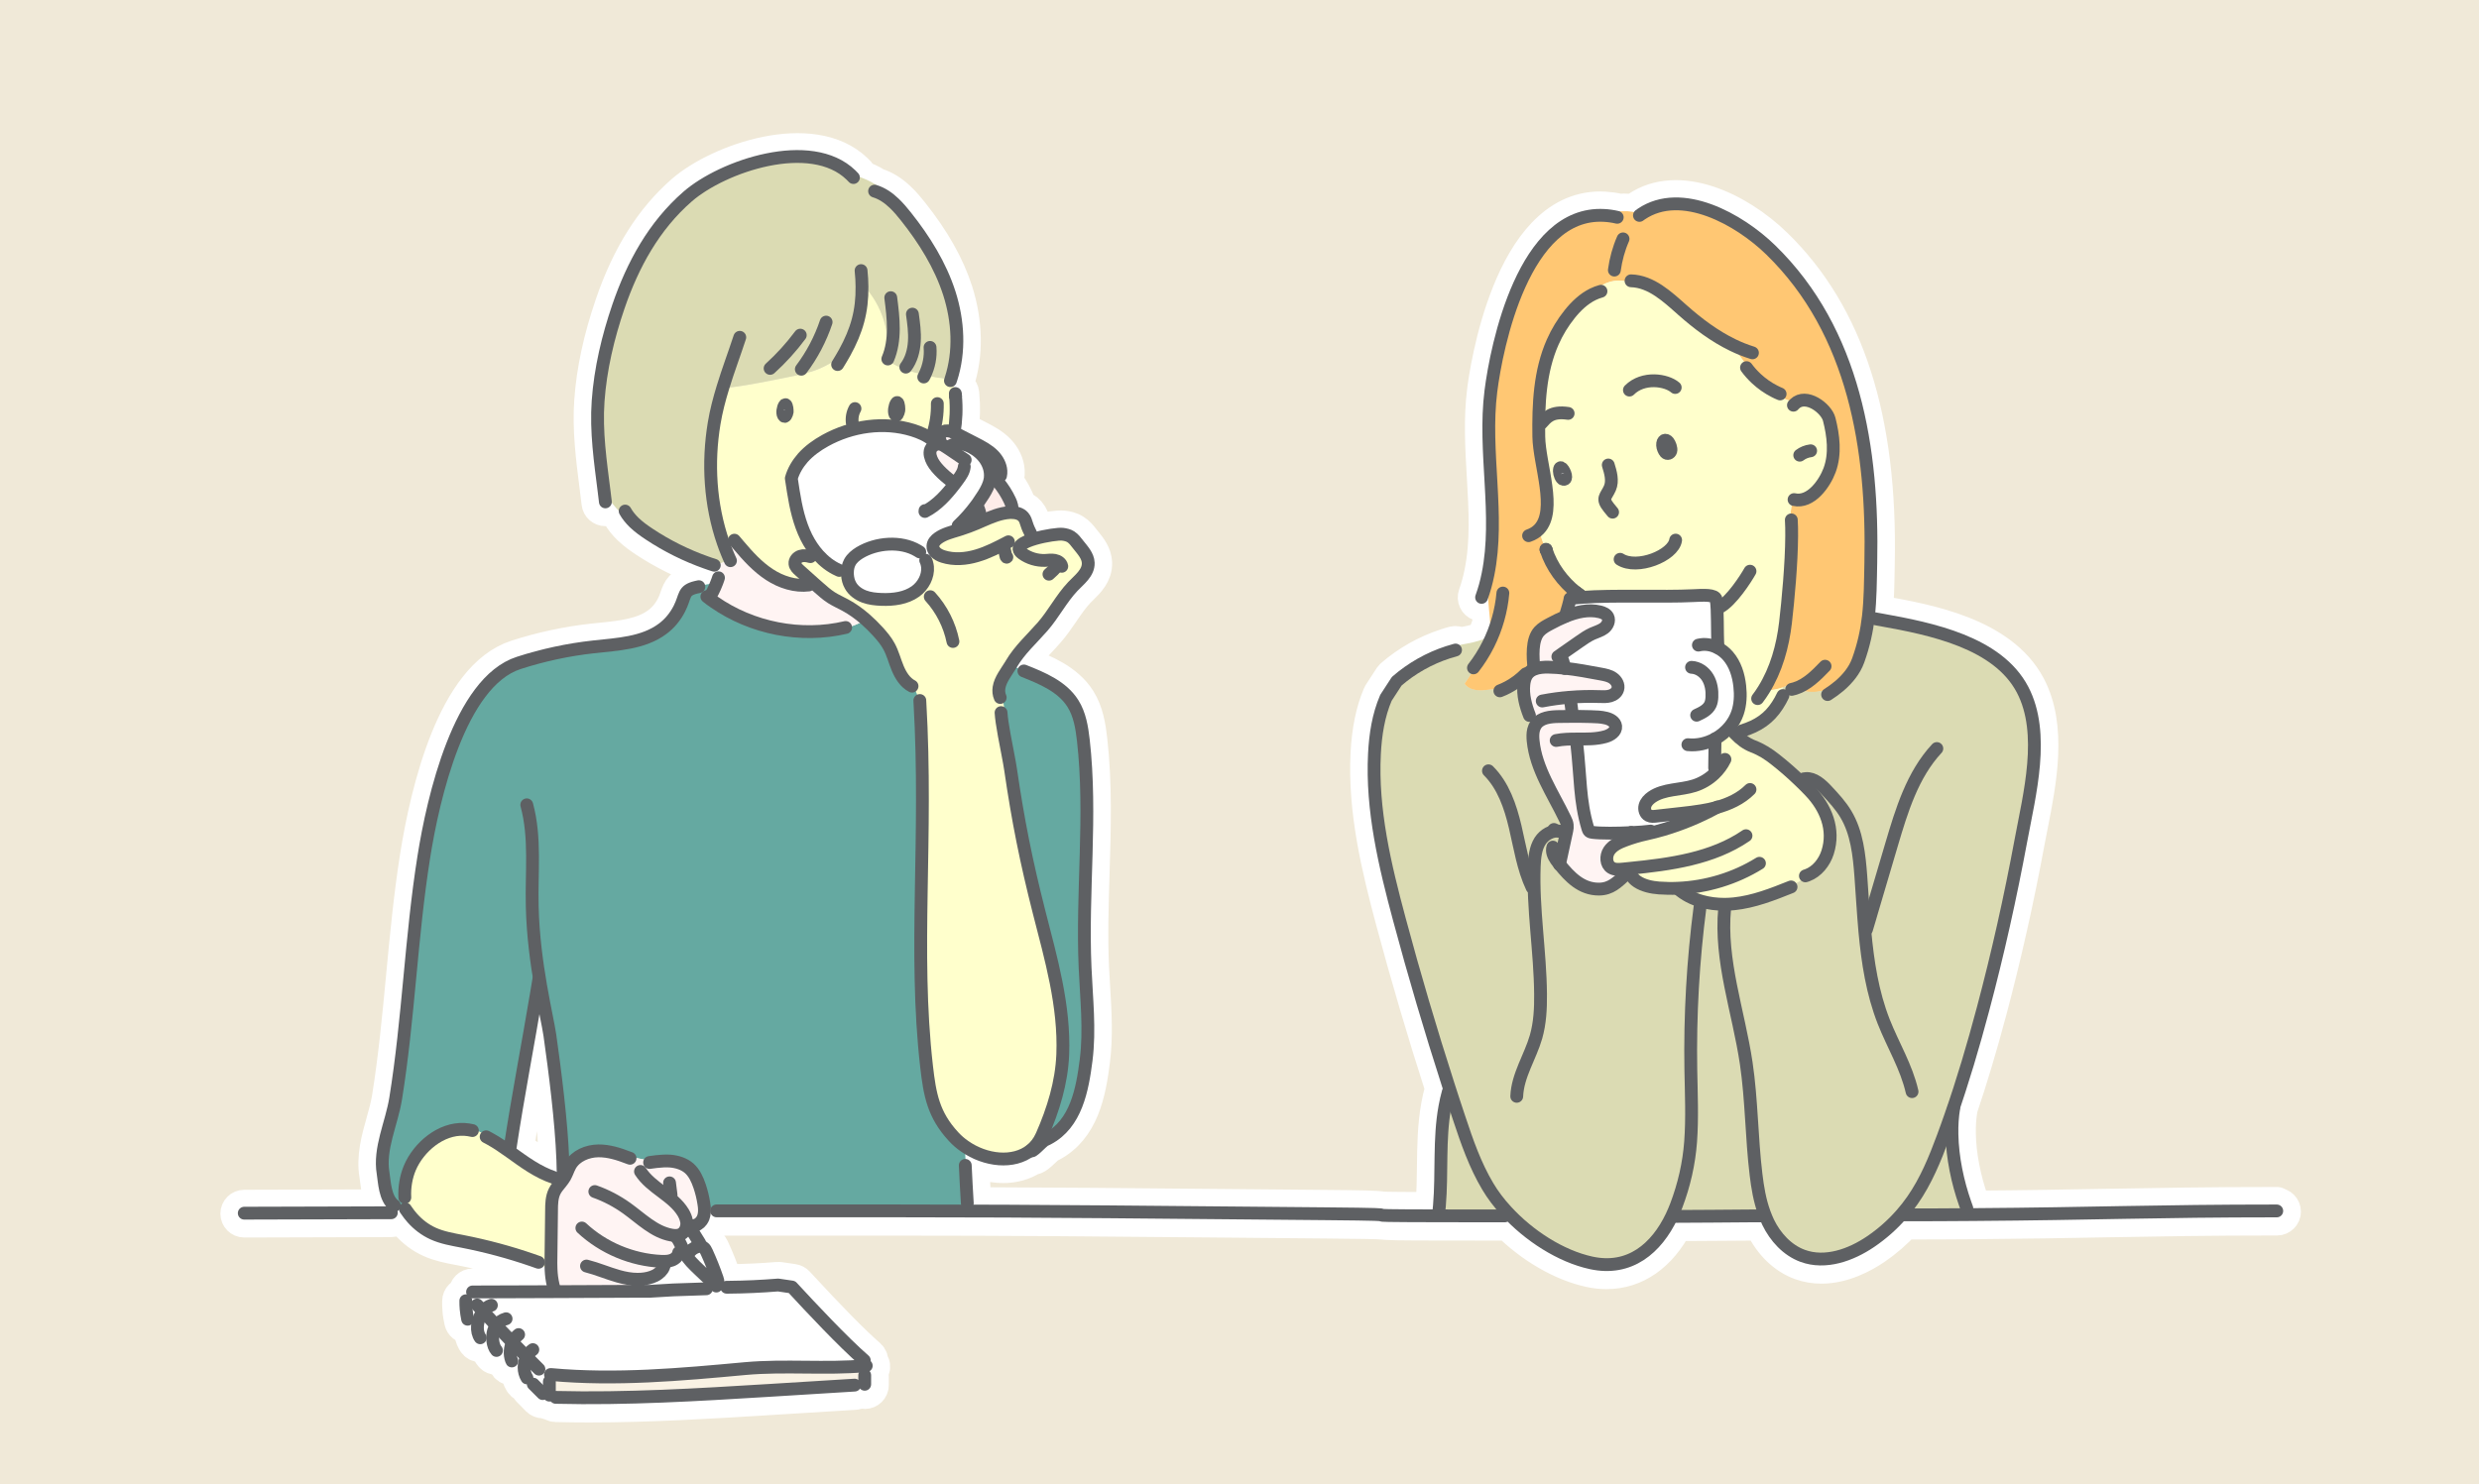 <?xml version="1.0" encoding="UTF-8"?>
<svg id="_スマホ" data-name="スマホ" xmlns="http://www.w3.org/2000/svg" viewBox="0 0 354 212">
  <defs>
    <style>
      .cls-1 {
        fill: #e5e1da;
      }

      .cls-2 {
        fill: #fff;
      }

      .cls-3 {
        fill: #f9f2e4;
      }

      .cls-4 {
        fill: #feece9;
      }

      .cls-5 {
        stroke: #5e6063;
        stroke-width: 1.83px;
      }

      .cls-5, .cls-6 {
        fill: none;
        stroke-linecap: round;
        stroke-linejoin: round;
      }

      .cls-7 {
        fill: #ffc;
      }

      .cls-8 {
        fill: #65a9a1;
      }

      .cls-6 {
        stroke: #fff;
        stroke-width: 5px;
      }

      .cls-9 {
        fill: #fff4f3;
      }

      .cls-10 {
        fill: #dbdbb3;
      }

      .cls-11 {
        fill: #ffc773;
      }

      .cls-12 {
        fill: #f0e9d8;
      }
    </style>
  </defs>
  <rect class="cls-12" width="354" height="212"/>
  <path class="cls-6" d="M325.12,172.05c-9.83,0-16.84,.13-24.26,.26-5.68,.1-11.56,.21-19.09,.26h0c0-.11-.01-.22-.05-.32-.08-.22-.17-.45-.25-.67-1.12-3.2-1.76-6.6-1.82-9.57-.03-1.27,.06-2.47,.24-3.57,0-.03,0-.06,0-.09,1.42-4.19,2.79-8.76,4.17-13.93,2.08-7.79,3.91-15.94,5.44-24.23,.14-.76,.3-1.54,.46-2.36,1.22-6.21,2.74-13.93-.32-19.75-3.9-7.42-14.5-9.31-20.83-10.44l-1.02-.18c.18-1.91,.23-3.83,.26-5.85l.02-1.17c.42-20.56-4.34-35.4-14.56-45.37-5.4-5.26-13.84-9.15-19.61-5.26-.09,.06-.18,.12-.26,.18l.26,.43c-.87-.25-1.78-.33-2.68-.23-.03,0-.04-.03-.07-.03-.68-.16-1.36-.25-2.03-.29-.2-.01-.4-.02-.6-.02-12.86,0-16.18,23.22-16.52,25.9-.52,4.07-.28,8.25-.04,12.29,.28,4.83,.54,9.39-.37,13.83-.22,1.09-.51,2.15-.87,3.16-.17,.48,.08,1,.55,1.17,.1,.04,.21,.05,.31,.05,.38,0,.73-.23,.86-.61,.03-.07,.05-.15,.07-.22,0,.06,0,.12,0,.18,.06,1.11,.22,2.24,.28,3.35-.26,.8-.57,1.58-.92,2.34-.73,.26-1.47,.49-2.23,.63-.39,.07-.79,.15-1.17,.26-.22-.21-.54-.31-.85-.23-.38,.1-.76,.21-1.13,.34-2.79,.91-5.43,2.4-7.64,4.32-.06,.06-.12,.12-.17,.19l-1.54,2.37s-.05,.09-.07,.14c-.98,2.3-1.54,5.02-1.71,8.32-.42,8.16,1.55,16.31,3.6,23.96,2.13,7.93,4.47,15.87,6.96,23.6,.04,.12,.08,.23,.11,.35-.03,.06-.07,.11-.09,.18-.2,.73-.38,1.48-.51,2.23-.52,2.87-.56,5.8-.59,8.63-.02,1.84-.05,3.74-.2,5.58-.02,.2-.04,.41-.06,.61-3.26,0-6.71-.02-7.07-.07v.02c-.86-.18-2.93-.2-8.31-.25-6.01-.05-11.49-.1-16.71-.15-11.4-.11-21.61-.2-33.48-.24,.02-.09,.04-.17,.04-.26-.11-1.79-.2-3.59-.29-5.39-.02-.48-.42-.84-.89-.86-.01-.23-.03-.46-.04-.68,1.73,1.06,3.64,1.6,5.44,1.6,1.49,0,2.89-.39,4.04-1.14,0,0,.01,0,.02,0,.54,0,1.01-.46,1.68-1.09,.21-.2,.54-.51,.61-.57,.15-.07,.29-.14,.42-.21,4.4-2.3,5.39-7.37,5.97-11.95,.44-3.45,.23-6.95,.03-10.34-.06-1-.12-2-.17-3-.2-4.5-.06-9.11,.08-13.56,.19-6.23,.39-12.67-.33-18.99-.21-1.8-.52-3.87-1.62-5.62-1.74-2.76-5.03-4.06-7.44-5.01-.45-.18-.96,.04-1.16,.48-.08-.03-.15-.07-.23-.1,.01-.02,.02-.04,.02-.04,.79-1.35,1.86-2.49,2.99-3.69,.47-.5,.94-1,1.39-1.52,.77-.88,1.43-1.85,2.07-2.78,.72-1.06,1.4-2.05,2.23-2.94,.16-.17,.34-.35,.52-.52,.88-.86,1.98-1.93,1.92-3.51-.05-1.18-.76-2.07-1.39-2.85l-.38-.47c-.3-.39-.65-.83-1.15-1.14-.55-.35-1.16-.45-1.56-.5-.67-.08-2.35,.17-3.76,.52,0-.02-.02-.05-.03-.07-.06-.13-.12-.25-.17-.37-.14-.29-.26-.54-.36-.85-.12-.39-.28-.93-.67-1.38-.35-.41-.83-.67-1.41-.82-.03-.51-.22-.98-.41-1.37-.41-.87-.93-1.69-1.53-2.45,.14-.12,.24-.29,.28-.48,.06-.3,.08-.61,.06-.91-.06-.97-.54-1.99-1.31-2.79-.84-.87-1.87-1.4-2.88-1.92l-2.39-1.23c.22-1.58,.26-3.18,.11-4.76,0,0,0,0,0,0,0,0,0,0,0,0,0,0,0,0,0,0,0,0,0,0,0,0l-.03-.37c-.05-.5-.51-.87-1-.82-.04,0-.06,.02-.1,.03-.02-.07-.04-.15-.06-.22,.2-.11,.37-.29,.44-.51h0s.04-.13,.05-.15c1.27-3.85,1.19-8.4-.21-12.82-1.18-3.7-3.26-7.38-6.36-11.27-.49-.61-1.08-1.33-1.77-1.98-1.04-.98-2.07-1.62-3.17-1.95,0,0-.02,0-.02,0-.73-.48-1.53-.85-2.36-1.13-.01-.2-.08-.4-.22-.56-.13-.14-.26-.27-.39-.4-6.19-6-19.42-1.44-24.57,3.04-4.44,3.87-7.76,9.14-10.14,16.11-1.67,4.89-2.64,9.38-2.95,13.74-.29,4.04,.23,8.07,.72,11.96l.32,2.6c.05,.46,.45,.81,.91,.81,.04,0,.07,0,.11,0,.44-.05,.75-.41,.78-.83,.32,.42,.66,.81,1.02,1.19-.01,.17,0,.34,.1,.5,.37,.65,.84,1.26,1.46,1.85,.77,.74,1.63,1.34,2.3,1.78,2.6,1.71,5.4,3.11,8.34,4.14,.39,.14,.77,.27,1.16,.39,.09,.03,.18,.04,.27,.04,.38,0,.73-.24,.86-.61,0,.21,0,.41-.02,.61-.47-.12-.94,.12-1.1,.58-.08,.25-.17,.49-.27,.74-.06,.16-.14,.31-.21,.47-.2,.03-.4,.06-.6,.1-.14-.44-.58-.72-1.04-.63-.16,.03-.31,.06-.45,.1-1.71,.41-2.07,1.14-2.46,2.28-.12,.36-.26,.76-.51,1.25-.52,1.02-1.25,1.91-2.12,2.55-2.23,1.67-5.26,1.98-8.19,2.28-.42,.04-.83,.09-1.24,.13-3.67,.41-7.32,1.19-10.85,2.33-8.86,2.86-12.69,19.05-14.18,28.45-.9,5.68-1.45,11.49-1.98,17.1-.54,5.72-1.1,11.64-2.03,17.41-.19,1.15-.51,2.3-.85,3.51-.68,2.42-1.37,4.92-.94,7.46,.03,.18,.06,.4,.09,.65,.14,1.15,.35,2.79,1.24,3.91-11.19,.03-19.15,.06-20.26,.06-.5,0-.91,.41-.91,.91s.41,.91,.91,.91c1.14,0,9.42-.02,21-.06,.5,0,.91-.41,.91-.92,0-.08-.03-.15-.05-.23,.1-.05,.18-.13,.25-.21,.01,.14,.05,.27,.13,.4,.05,.08,.1,.15,.16,.24,.3,.43,.61,.84,.94,1.2,.95,1.06,2.03,1.87,3.24,2.42,1.3,.59,2.68,.86,4.01,1.11l.43,.08c3.33,.65,6.63,1.53,9.82,2.63,.3,.1,.59,.21,.89,.31,.1,.04,.21,.05,.31,.05,.28,0,.54-.13,.71-.34,.05,.03,.11,.07,.16,.1,0,.12,0,.24,0,.36,0,.22,.02,.44,.04,.67,.05,.53,.14,1.06,.26,1.58-3.31,.02-6.67,.04-10.29,.04h-.3c-.5,0-.91,.41-.91,.91,0,.13,.03,.25,.08,.37-.04,0-.07-.02-.11-.02h-.01c-.5,0-.91,.4-.91,.9,0,.42,0,.85,.04,1.25,.02,.28,.05,.55,.1,.81,.04,.26,.09,.53,.15,.79,.09,.43,.47,.72,.89,.72,.07,0,.13,0,.2-.02,.11-.02,.21-.07,.3-.13-.07,.62,0,1.27,.25,1.87,.07,.18,.17,.35,.27,.51,.17,.27,.47,.42,.77,.42,.17,0,.34-.05,.49-.14,.19-.12,.32-.31,.38-.52,.05,.81,.29,1.63,.77,2.17,.18,.2,.43,.3,.68,.3,.22,0,.44-.08,.61-.23,.38-.34,.41-.92,.07-1.29-.2-.22-.31-.72-.31-1.21,.29,.3,.58,.61,.87,.91-.26,.86-.25,1.78,.05,2.63,.02,.05,.04,.11,.07,.17,.14,.33,.46,.51,.79,.51,.13,0,.27-.03,.4-.08,.46-.2,.66-.79,.45-1.25-.03-.07-.04-.15-.05-.22,.1,.1,.19,.2,.29,.3-.35,1.1-.24,2.32,.34,3.27,.17,.28,.47,.43,.77,.43,0,.23,.09,.45,.26,.63l.92,.93s.06,.06,.07,.08l.36,.36c.18,.18,.41,.27,.64,.27,.1,0,.2-.02,.3-.06,.17,.17,.39,.27,.65,.27,.07,0,.14-.03,.2-.04,.16,.21,.4,.35,.69,.36,1.59,.04,3.18,.06,4.78,.06,8.62,0,17.28-.53,25.69-1.05l12.29-.76c.3-.02,.55-.19,.7-.43,.17,.19,.4,.31,.68,.31,.5,0,.91-.41,.91-.91v-1.29c0-.22-.09-.42-.22-.58,.29-.18,.45-.51,.41-.87-.02-.21-.13-.39-.28-.53,.05-.3-.04-.62-.29-.84-2.18-1.89-5.63-5.39-10.25-10.41-.14-.15-.33-.25-.54-.28l-1.97-.29c-.07,0-.14-.01-.21,0-2.32,.19-4.67,.3-7.01,.32h-.26c-.12,0-.23,.03-.34,.07-.02-.21-.05-.43-.15-.69-.44-1.29-.96-2.58-1.53-3.84-.13-.29-.35-.78-.82-1.08-.04-.03-.09-.04-.14-.07-.02-.09-.05-.18-.1-.26l-.81-1.32c.4-.18,.77-.47,1.05-.86,.14-.2,.26-.42,.35-.64,.11-.29,.18-.59,.21-.93,.14,.32,.46,.54,.83,.54h24.96c17.31,0,30.23,.12,45.18,.26,5.22,.05,10.7,.1,16.71,.15,4.9,.04,7.56,.09,7.9,.14v-.04c.85,.18,2.92,.18,8.34,.19,3.12,0,6.23,.01,9.35,.01h.11c.15,0,.29-.05,.42-.12,3.41,3.4,7.7,5.91,11.72,6.79,.81,.18,1.61,.26,2.38,.26,4.07,0,7.56-2.42,9.87-6.88,.04,0,.07,.02,.11,.02,1.72,0,3.99-.02,6.25-.04,1.48-.01,2.95-.02,4.27-.03h1.6c.06,.12,.11,.26,.18,.38,1.24,2.56,3.18,4.43,5.45,5.26,.99,.36,1.98,.51,2.95,.51,3.1,0,5.94-1.55,7.58-2.66,1.54-1.05,2.95-2.28,4.21-3.65,3.31,0,6.62-.01,9.93-.04,7.54-.06,13.42-.16,19.11-.27,7.41-.13,14.42-.26,24.23-.26,.5,0,.91-.41,.91-.91s-.41-.91-.91-.91Zm-257.69,13.79s0-.02,0-.03c0-.04-.02-.08-.02-.12,.03,.03,.05,.05,.08,.08-.02,.02-.04,.05-.05,.08Zm76.96-90.98h0Zm-32.35-36.28h0c.14,0,.26,.04,.37,.09,0,0,0,0,0,0-.1,.03-.22,.05-.35,.04-.1-.01-.19-.04-.27-.08,0,0,0,0,0,0,.07-.02,.15-.04,.25-.04Zm-34.95,86.65c.23,1.18,.42,2.11,.51,2.77,1.08,7.63,1.68,13.43,1.84,17.72,.02,.52,.03,1.02,.04,1.5,0,.06,.03,.12,.04,.18-.03-.02-.06-.04-.09-.05-2.08-.7-3.75-1.9-5.52-3.16l-.17-.12s.02-.04,.02-.07c.68-4.48,1.49-9.03,2.27-13.43,.34-1.9,.66-3.81,.99-5.71,.02,.12,.05,.25,.07,.37Zm18.97,38.11l-3.33,.19h-.38c.34-.06,.66-.13,.97-.24,.43-.14,.83-.35,1.17-.6,.64-.46,1.03-1.04,1.2-1.68,.19-.04,.37-.07,.56-.14,.46-.18,.84-.47,1.11-.83,.57,.8,1.27,1.48,1.91,2.09l1.12,1.06-4.34,.15Zm2.14-5.54s-.01-.03-.02-.04l-.16-.36c-.06-.13-.13-.26-.2-.4,.16-.1,.31-.22,.44-.36l.49,.8c-.19,.1-.38,.22-.55,.36Zm44.41-108.99l-.08,.06h-.01c-.09-.05-.19-.1-.28-.15,0-.03,.02-.06,.02-.09,0,0,0,0,0,0,.1,.09,.21,.15,.34,.19Zm-75.01,119.1c-.02-.11-.05-.22-.06-.34-.03-.17-.05-.35-.06-.53l.35,.38c-.08,.15-.16,.32-.23,.48Zm1.83,2.94c-.02-.08-.05-.17-.1-.25-.04-.07-.09-.14-.12-.23-.17-.4-.15-.93,0-1.46,.18,.19,.35,.38,.53,.57-.05,.12-.11,.23-.14,.35-.09,.31-.14,.66-.16,1.02Zm31.1-10.04c-.47-.45-.95-.9-1.36-1.39,.14-.2,.35-.35,.58-.42,.08-.03,.14-.03,.16-.05,.05,.04,.13,.23,.17,.31,.28,.62,.55,1.25,.8,1.88l-.34-.32Zm122.77-113.25s.02,0,.03,0c-.07,.05-.15,.1-.25,.12-.07,.02-.13,.03-.2,.03,.13-.11,.29-.16,.42-.16Zm-.63-.25l.4-.38-.4,.38s0,0,0,0Zm14.83-3.61l.71-.57-.71,.57h0Z"/>
  <g>
    <path class="cls-10" d="M222.21,122.82c.18,.17,.35,.34,.53,.5,.27-1.29,.73-3.31,.98-4.53,.01-.07,.03-.13,.04-.2,.05-.24,.08-.49,.05-.74-.03-.32-.17-.61-.31-.9-1.75-3.64-4.17-7.12-4.56-11.14-.05-.51-.06-1.05,.06-1.54l-.14-.04c-.21-.66-.33-1.35-.36-2.04h-.08c-.56-1.41-.97-2.94-.8-4.45,.05-.45,.16-.91,.4-1.29l-.17-.17c-.74,.74-1.59,1.38-2.52,1.87-.87,.11-1.74,.22-2.61,.34-.65,.08-1.32,.17-1.97,.06-.62-.1-1.23-.39-1.59-.9,.85-1.23,1.66-2.49,2.4-3.79l-.05-.03c.37-.58,.71-1.18,1.02-1.8h-.01c.1-.33,.16-.66,.21-.99l-.16-.02c-.94,.4-1.92,.69-2.93,.88-.54,.1-1.08,.17-1.59,.38-.48,.2-.9,.5-1.28,.86-2.68,.87-5.19,2.29-7.32,4.14l-1.54,2.37c-1.08,2.52-1.5,5.27-1.64,8-.41,8.01,1.49,15.94,3.57,23.68,2.12,7.91,4.44,15.76,6.95,23.55,.52,1.61,1.04,3.22,1.58,4.82,1.11,3.34,2.28,6.7,4.08,9.73,.71,1.2,1.61,2.38,2.63,3.5,3.23,3.55,7.78,6.48,12.14,7.43,5.51,1.2,9.33-2.09,11.5-6.66,.24-.5,.46-1.02,.66-1.55,1.11-2.93,1.81-5.98,2.04-9.11,.25-3.41,.08-6.84,.03-10.26-.13-7.79,.31-15.59,1.32-23.31l.22-.75c-1.25-.35-2.42-.94-3.4-1.81v-.06c-.9,.04-1.79,.02-2.68-.04-1.06-.08-2.23-.33-3.09-.9-.38-.25-.71-.58-.92-.98l-.81,.02c-1.18,1.06-2.07,2-3.74,2.02-2.51,.02-4.18-1.71-5.64-3.53-.07-.09-.14-.18-.21-.27-.1-.12-.19-.25-.29-.38Z"/>
    <path class="cls-10" d="M205.54,172.22c-.11,.48-.15,.97-.12,1.45,3.12,0,6.23,.01,9.35,.01v-.72c.1,0,.2,0,.31,0-1.03-1.12-1.92-2.3-2.63-3.5-1.81-3.03-2.97-6.39-4.08-9.73-.54-1.6-1.06-3.21-1.58-4.82-.19,1.06-.37,2.12-.56,3.18l.1,.02c-.85,4.66-.38,9.42-.78,14.13Z"/>
    <path class="cls-11" d="M229.06,30.77c-11.48-.63-15.35,18.68-16.16,25.09-1.1,8.67,1.3,17.76-.42,26.19l.16,.03c-.15,1.16-.2,2.34-.13,3.51,.1,1.82,.47,3.68,.21,5.46-.04,.33-.11,.65-.21,.98h.01c-.31,.63-.65,1.23-1.02,1.81l.05,.03c-.75,1.29-1.55,2.56-2.4,3.79,.36,.51,.97,.81,1.59,.9,.65,.1,1.32,.02,1.97-.06,.87-.11,1.74-.22,2.61-.34,.93-.49,1.78-1.13,2.52-1.87l.17,.17c.03-.06,.07-.11,.11-.16,.25-.33,.58-.55,.95-.7l-.03-.08c-.14-1.65-.35-4.14,.78-5.35,.44-.47,1.02-.78,1.59-1.08,.68-.36,1.39-.71,2.12-1.02v-.03c.7-2.29,.67-2.54,.67-2.54,.51-.07,1.07-.13,1.67-.17v-.13s-.02-.01-.03-.01c-.24-.17-.48-.35-.71-.54,0,0,0,0,0,0-1.98-1.58-3.54-3.67-4.33-6.1,0,0,0,0,0,0-.45-.94-.79-1.93-1.01-2.95,2.61-2.72,.02-9.22-.04-13.23-.07-4.59,.12-9.32,1.99-13.51,.63-1.42,1.45-2.76,2.42-3.98,.91-1.14,2.01-2.19,3.31-2.83l-.14-.27c.4-.19,.72-.52,1.08-.79,1.23-.94,2.97-1.18,4.41-.62l.1-.24c2.89,.08,5.2,2.28,7.37,4.2,2.18,1.93,4.56,3.72,7.17,4.98,.99,1.66,2.16,3.21,3.51,4.61l-.15,.17c.77,.72,1.65,1.34,2.59,1.82,.2,.2,.4,.38,.62,.55,.65,.5,1.43,.86,2.25,.84v.41c1.63-1.59,4.54,.62,4.94,2.19,.59,2.31,.92,4.93,.06,7.26-.71,1.92-2.69,4.75-5.08,4.21l-.19-.03c-.22,1.16-.38,2.34-.48,3.51-.05,.58-.09,1.2,.17,1.72h.17c-.02,3.93-.51,9.18-.88,12.37-.39,3.37-1.33,6.74-3.12,9.61,.51,.07,1.04,.04,1.55-.05,.39-.07,.78-.17,1.15-.3,.37-.12,.74-.27,1.1-.41l.14,.34c.17,.09,.34,.17,.52,.24,1.92,.8,4.24,.6,6-.53l.35,.17c1.17-1,2.17-2.2,2.69-3.65,.8-2.23,1.22-4.27,1.46-6.3,.28-2.46,.29-4.9,.34-7.62,.34-16.2-2.29-33-14.28-44.7-4.47-4.36-12.73-9.02-18.48-5.14-1.7-.65-3.67-.57-5.33,.2Z"/>
    <path class="cls-9" d="M218.5,102.2c.03,.69,.15,1.38,.36,2.04l.14,.04c.07-.29,.19-.56,.36-.81,.7-.96,2.05-1.09,3.24-1.11,.64-.01,1.28-.02,1.92-.02v-.08c-.04-.69-.19-1.94-.35-2.61v-.04c1.41-.12,2.83-.15,4.26-.1,.5,.02,1.02,.04,1.51-.1,.49-.14,.95-.48,1.08-.97,.17-.59-.19-1.22-.7-1.57-.5-.35-1.13-.47-1.73-.58-1.71-.32-3.42-.64-5.14-.83-.76-.08-1.52-.13-2.28-.15-.7-.02-1.46,.03-2.1,.29-.37,.15-.71,.38-.95,.7-.04,.05-.08,.1-.11,.16-.24,.38-.35,.84-.4,1.29-.17,1.51,.24,3.04,.8,4.46h.08Z"/>
    <path class="cls-9" d="M225.15,105.56c1.39,0,2.79,.03,4.12-.34,.73-.21,1.54-.73,1.46-1.48-.07-.63-.75-1.01-1.37-1.16-.72-.17-1.46-.2-2.2-.22-.88-.02-1.76-.03-2.64-.03-.64,0-1.28,.01-1.92,.02-1.19,.03-2.54,.15-3.24,1.11-.18,.24-.29,.52-.36,.81-.12,.49-.11,1.03-.06,1.54,.39,4.02,2.81,7.5,4.56,11.14,.14,.29,.27,.58,.31,.9,.03,.24,0,.49-.05,.74-.01,.07-.02,.13-.04,.2-.25,1.22-.71,3.23-.98,4.53-.01,.05-.02,.1-.03,.15,1.46,1.82,3.13,3.55,5.64,3.53,1.67-.01,2.56-.96,3.74-2.02l.81-.02c.22,.4,.54,.72,.92,.98l.07-.11c-.44-.56-.84-1.16-1.18-1.79-.33,.03-.65,.06-.98,.1-.56,.05-1.16,.1-1.64-.2-.77-.48-.81-1.67-.31-2.42,.51-.76,1.38-1.16,2.23-1.48,1.01-.38,2.05-.69,3.11-.92,.78-.17,1.59-.38,2.41-.62l-.04-.13c-1.51,.26-3.04,.45-4.57,.58h0c-1.98,.1-4.27,.12-5.47-.03-.17-.02-.34-.05-.47-.15-.13-.11-.18-.28-.23-.44-1.19-4.01-1.01-7.12-1.59-12.24v-.5Z"/>
    <path class="cls-9" d="M223.05,94.11l.13-.04v-.76c.81-.56,1.61-1.13,2.42-1.69,.58-.41,1.17-.81,1.81-1.1,.56-.25,1.17-.41,1.66-.78,.49-.37,.81-1.06,.54-1.61-.21-.41-.69-.61-1.13-.72-1.66-.4-3.34,0-4.94,.66-.73,.3-1.44,.66-2.12,1.02-.57,.3-1.15,.61-1.59,1.08-1.13,1.21-.92,3.7-.78,5.35l.03,.08c.64-.26,1.4-.31,2.1-.29,.76,.02,1.52,.07,2.28,.15-.1-.3-.24-1.05-.41-1.35Z"/>
    <path class="cls-7" d="M261.2,59.89c.59,2.31,.92,4.93,.06,7.26-.71,1.92-2.69,4.75-5.08,4.21l-.19-.03c-.22,1.16-.38,2.34-.48,3.51-.05,.58-.09,1.2,.17,1.72h.17c-.02,3.93-.51,9.18-.88,12.37-.39,3.37-1.33,6.74-3.12,9.61,.51,.07,1.04,.04,1.55-.05,.39-.07,.78-.17,1.15-.3,0,.9-.26,1.81-.76,2.55h.03c-1.19,1.85-2.73,2.93-5.07,3.65v-.04c-.36,.12-.71,.2-1.07,.25-.17-.31-.39-.59-.65-.83,.48-.59,.85-1.25,1.09-1.98,.4-1.21,.45-2.51,.31-3.77-.17-1.57-.65-3.15-1.69-4.34-.4-.46-.89-.85-1.44-1.13l.02-.03c-.15-2.45,0-5.26-.26-6.89-.11-.73-1.87-.62-3.27-.55-4.37,.22-11.34-.1-15.93,.25v-.13s-.02-.01-.03-.01c-.14-.15-.4-.33-.71-.54,0,0,0,0,0,0-1.98-1.58-3.54-3.67-4.33-6.1,0,0,0,0,0,0-.45-.94-.79-1.93-1.01-2.95,2.61-2.72,.02-9.22-.04-13.23-.07-4.59,.12-9.32,1.99-13.51,.63-1.42,1.45-2.76,2.42-3.98,.91-1.14,2.01-2.19,3.31-2.83l-.14-.27c.4-.19,.72-.52,1.08-.79,1.23-.94,2.97-1.18,4.41-.62l.1-.24c2.89,.08,5.2,2.28,7.37,4.2,2.18,1.93,4.56,3.72,7.17,4.98,.99,1.66,2.16,3.21,3.51,4.61l-.15,.17c.77,.72,1.65,1.34,2.59,1.82,.2,.2,.4,.38,.62,.55,.65,.5,1.43,.86,2.25,.84v.41c1.63-1.59,4.54,.62,4.94,2.19Zm-37.97,8.57c.68,.12,.24-1.13-.15-1.53-.21-.22-.41-.2-.4,.42,0,.28,.24,1.06,.55,1.11Zm14.6-3.83c.26,.28,.66,.13,.76-.21,.11-.36-.16-1.04-.37-1.3-.32-.41-.84-.32-.8,.5,.01,.31,.21,.79,.41,1.01Z"/>
    <path class="cls-2" d="M245.31,92.55l.02-.03c-.15-2.45,0-5.26-.26-6.89-.11-.73-1.87-.62-3.27-.55-4.37,.22-11.34-.1-15.93,.25-.6,.04-1.16,.1-1.67,.17,0,0,.03,.25-.68,2.54v.03c1.61-.66,3.3-1.06,4.95-.66,.45,.11,.92,.31,1.13,.72,.28,.55-.05,1.24-.54,1.61-.49,.38-1.1,.54-1.66,.78-.65,.29-1.23,.69-1.81,1.1-.81,.56-1.62,1.13-2.42,1.69v.76s-.13,.04-.13,.04c.17,.3,.31,1.05,.41,1.35,1.72,.18,3.43,.5,5.14,.83,.6,.11,1.22,.23,1.73,.58,.51,.35,.87,.98,.7,1.57-.13,.49-.6,.83-1.08,.97-.49,.14-1,.11-1.51,.1-1.42-.05-2.84-.01-4.26,.1v.04c.17,.67,.31,1.92,.36,2.61v.08c.88,0,1.76,0,2.64,.03,.74,.02,1.48,.04,2.2,.22,.62,.15,1.3,.53,1.37,1.16,.08,.75-.73,1.27-1.46,1.48-1.33,.38-2.73,.34-4.12,.34v.5c.58,5.12,.4,8.22,1.59,12.24,.05,.16,.1,.34,.23,.44,.13,.11,.3,.13,.47,.15,1.2,.15,3.49,.13,5.47,.03h0c1.53-.13,3.06-.32,4.57-.58l.04,.13c2.51-.74,5.12-1.8,7.54-3.13-.68,.18-1.38,.33-2.09,.44-.96,.16-1.94,.28-2.89,.38-1.19,.13-2.39,.27-3.58,.4-.36,.04-.75,.08-1.08-.09-.48-.24-.67-.87-.53-1.39,.14-.52,.54-.93,.98-1.24,1.74-1.2,4.07-.99,6.09-1.64,1.06-.34,2.03-.92,2.83-1.68l-.31-.03c.12-.57,.18-1.16,.18-1.75h.18c.02-1.11,.04-2.71,.05-3.24,.81-.45,1.54-1.05,2.12-1.77,.48-.59,.85-1.25,1.09-1.98,.4-1.21,.45-2.51,.31-3.77-.17-1.57-.65-3.15-1.69-4.34-.4-.46-.89-.85-1.44-1.13Z"/>
    <path class="cls-9" d="M225.13,84.64c.23,.19,.47,.37,.71,.54-.14-.15-.4-.33-.71-.54Z"/>
    <path class="cls-7" d="M245.07,115.36c-2.42,1.33-5.03,2.39-7.54,3.13-.82,.24-1.62,.45-2.41,.62-1.06,.23-2.1,.54-3.11,.92-.85,.32-1.72,.73-2.23,1.48-.51,.75-.47,1.94,.31,2.42,.48,.3,1.08,.25,1.64,.2,.32-.03,.65-.06,.98-.1,.35,.63,.74,1.22,1.18,1.79l-.07,.11c.86,.57,2.03,.82,3.09,.9,.89,.07,1.78,.08,2.68,.04v.06c.98,.87,2.15,1.46,3.4,1.81,1.06,.3,2.17,.44,3.28,.43,.44,0,.89-.03,1.33-.07,2.83-.29,5.52-1.36,8.16-2.41l-.06-.15c.89-.34,1.71-.86,2.39-1.52,1.41-.52,2.44-1.84,2.9-3.27,1.06-3.28-.26-6.41-2.53-8.77-.48-.5-.97-.99-1.46-1.46-1.11-1.06-2.25-2.07-3.46-3.02-1-.78-1.99-1.43-3.17-1.88-1.02-.39-1.84-1.04-2.57-1.8-.06-.07-.13-.14-.19-.21,.03,0,.06,0,.09,0-.17-.31-.39-.59-.65-.83-.58,.72-1.31,1.33-2.12,1.77,0,.52-.03,2.13-.05,3.24h-.18c0,.58-.06,1.17-.18,1.74l.31,.03c-.8,.76-1.77,1.35-2.83,1.68-2.02,.64-4.35,.43-6.09,1.64-.44,.3-.84,.72-.98,1.24-.14,.52,.05,1.15,.53,1.39,.33,.16,.71,.13,1.08,.09,1.19-.13,2.39-.27,3.58-.4,.95-.1,1.92-.22,2.89-.38,.71-.12,1.4-.26,2.09-.44Z"/>
    <path class="cls-10" d="M239.35,173.61l.03,.15c2.85,0,7.19-.05,10.52-.07,.68-.13,1.36-.29,2.03-.48-.63-1.74-.94-3.6-1.16-5.44-.64-5.28-.62-10.64-1.4-15.91-1.1-7.38-3.79-14.66-3.08-22.09v-.59c-1.12,0-2.23-.13-3.29-.43l-.22,.75c-1.01,7.73-1.45,15.52-1.32,23.31,.06,3.42,.22,6.84-.03,10.26-.23,3.12-.93,6.18-2.04,9.11-.2,.53-.42,1.04-.66,1.55,.21-.04,.42-.07,.63-.11Z"/>
    <path class="cls-10" d="M265.35,94.33c.8-2.23,1.22-4.27,1.46-6.3,.63,.04,1.26,.17,1.85,.38l-.02,.11c7.2,1.29,16.64,3.21,20.19,9.97,3.3,6.27,.98,14.99-.23,21.52-1.5,8.12-3.3,16.18-5.43,24.16-1.37,5.15-2.88,10.27-4.64,15.3-.34,.99-.7,1.97-1.06,2.95-1.16,3.13-2.45,6.25-4.35,9-.49,.71-1.03,1.39-1.6,2.04-1.29,1.47-2.76,2.77-4.38,3.87-2.84,1.93-6.48,3.22-9.7,2.04-2.21-.81-3.91-2.68-4.94-4.8-.22-.45-.41-.91-.57-1.38-.63-1.74-.94-3.6-1.16-5.44-.64-5.28-.62-10.64-1.4-15.91-1.1-7.38-3.79-14.66-3.08-22.09v-.59c.43,0,.88-.03,1.32-.07,2.83-.29,5.52-1.36,8.16-2.41l-.06-.15c.89-.34,1.71-.86,2.39-1.52,1.41-.52,2.44-1.84,2.9-3.27,1.06-3.28-.26-6.41-2.53-8.77-.48-.5-.97-.99-1.46-1.46-1.11-1.06-2.25-2.07-3.46-3.02-1-.78-1.99-1.43-3.17-1.88-1.02-.39-1.84-1.04-2.57-1.8-.03-.07-.07-.15-.1-.22,.36-.05,.71-.13,1.06-.25v.04c2.35-.73,3.89-1.81,5.08-3.64h-.03c.5-.76,.77-1.67,.76-2.57,.37-.12,.74-.27,1.1-.41l.14,.34c.17,.09,.34,.17,.52,.24,1.92,.8,4.24,.6,6-.53l.35,.17c1.17-1,2.17-2.2,2.69-3.65Zm1.87,36.09c-.07,.24-.14,.48-.21,.73,.08-.24,.15-.48,.21-.73Z"/>
    <path class="cls-10" d="M280.61,171.88c-1.06-3.02-1.81-6.52-1.87-9.86-.1-.85-.17-1.69-.2-2.54-.34,.99-.7,1.97-1.06,2.95-1.16,3.13-2.45,6.25-4.35,9-.49,.71-1.03,1.39-1.6,2.04,.04,0,.08,0,.12,0v.06c3.38,0,6.77-.01,10.15-.04-.16-.62-.45-1.21-.85-1.72l-.33,.11Z"/>
    <path class="cls-7" d="M142.66,98.22l.19,.03c.54,2.19,.8,4.45,.76,6.71l-.2,.03c.33,1.85,.75,3.88,.91,4.94,1.06,7.29,2.24,13.16,4.06,20.32,1.7,6.7,3.66,13.39,3.39,20.38-.16,4-1.36,7.91-2.98,11.58,0,.02-.02,.04-.03,.06-.38,.85-.92,1.52-1.55,2.03-2.46,1.97-6.47,1.53-9.45-.56-.57-.4-1.09-.85-1.57-1.36-2.92-3.15-3.42-6.07-3.87-10.07-1.89-16.5,.18-32.6-.95-52.05-.3-.78-.62-1.55-.95-2.32l-.17,.08c-.99-.51-1.62-1.53-2.05-2.56-.43-1.03-.7-2.13-1.23-3.11-.42-.78-.99-1.46-1.58-2.11-.57-.63-1.18-1.23-1.82-1.79-.88-.77-1.83-1.45-2.86-2.01-.66-.36-1.35-.66-1.98-1.06-.66-.42-1.25-.95-1.84-1.47-.22-.2-.45-.4-.68-.6-.67-.6-1.34-1.2-2.02-1.81-.3-.27-.62-.57-.66-.97-.05-.48,.33-.92,.79-1.07,.45-.15,.94-.07,1.39,.06,.38-.09,.77-.17,1.16-.23,.8,.9,1.76,1.65,2.86,2.14l-.04,.08c.42,.15,.86,.24,1.31,.32,0,.11,0,.22,.01,.33,.04,.52,.17,1.04,.43,1.49,.42,.74,1.15,1.27,1.94,1.57s1.65,.39,2.5,.42c1.69,.06,3.48-.16,4.85-1.15,1.1-.79,1.84-2.18,1.71-3.49-.02-.2-.06-.41-.12-.6l.11-.03c.41-.45,.76-.96,1.05-1.5l.03-.03c-.2-.22-.31-.48-.3-.78,.01-.49,.39-.9,.79-1.18,.83-.59,1.84-.84,2.82-1.13,.15-.04,.29-.09,.44-.14,.73-.23,1.44-.5,2.15-.8,.29-.12,.58-.25,.87-.38,1.26-.55,2.54-1.11,3.91-1.18,.08,0,.15,0,.23,0,.64,0,1.3,.15,1.71,.63,.25,.3,.37,.68,.48,1.05,.16,.53,.38,.9,.57,1.34,.2,.24,.39,.48,.6,.71,1.55-.45,3.41-.69,3.92-.63,.41,.05,.83,.14,1.18,.36,.43,.27,.73,.7,1.05,1.1,.63,.8,1.41,1.61,1.45,2.63,.06,1.46-1.3,2.42-2.2,3.37-1.64,1.76-2.74,3.93-4.32,5.74-1.53,1.75-3.3,3.32-4.48,5.35-.02,.04-.05,.08-.07,.12-.6,1-1.48,2.09-1.67,3.24Z"/>
    <path class="cls-8" d="M146.21,95.85h0c2.65,1.04,5.48,2.23,7,4.64,.98,1.55,1.28,3.42,1.49,5.24,1.22,10.77-.23,21.66,.25,32.49,.19,4.4,.7,8.82,.15,13.19-.54,4.24-1.43,9.13-5.49,11.25-.25-.1-.5-.21-.74-.34l-.1-.05s.02-.04,.03-.06c1.62-3.67,2.82-7.58,2.98-11.58,.27-6.99-1.68-13.68-3.39-20.38-1.82-7.16-3-13.03-4.06-20.32-.15-1.06-.57-3.09-.91-4.94l.2-.03c.04-2.26-.22-4.52-.76-6.71l-.19-.03c.18-1.15,1.06-2.24,1.67-3.24,.63,.29,1.26,.58,1.89,.87Z"/>
    <path class="cls-1" d="M149.6,162.66c-.12,.06-.24,.13-.37,.18-.48,.22-1.95,1.99-2.01,1.47h-.01c.64-.52,1.17-1.2,1.55-2.04l.1,.05c.24,.13,.49,.24,.74,.34Z"/>
    <path class="cls-4" d="M139.64,71.85c.28-.4,.55-.8,.81-1.22,.42-.67,.8-1.39,.93-2.17,.01-.08,.02-.17,.03-.25h.01c.4,.22,.78,.45,1.16,.69,.64,.78,1.18,1.63,1.61,2.54,.24,.5,.44,1.07,.25,1.59v.18c-.08,0-.16,0-.24,0-1.37,.08-2.65,.63-3.91,1.18l-.3-.54c-.03-.51-.16-1.01-.39-1.46l-.24-.18c.1-.13,.19-.25,.28-.38Z"/>
    <path class="cls-2" d="M132.33,80.38c.06,.2,.1,.4,.12,.6h-.09c-.33-.79-.83-1.51-1.46-2.11l.13-.21c-2.4-1.42-5.9-1.13-8.28,.31-.56,.34-1.08,.76-1.39,1.34-.25,.46-.35,.98-.35,1.51-.45-.07-.89-.16-1.31-.32l.04-.08c-1.1-.49-2.05-1.24-2.86-2.14-.68-.76-1.25-1.63-1.71-2.54-1.01-2.03-1.5-4.28-1.86-6.53l-.29-1.88c.3-1.08,.9-2.08,1.64-2.93,.9-1.01,2.02-1.81,3.21-2.47,3.76-2.08,8.36-2.76,12.47-1.49,1.03,.32,2.04,.76,2.87,1.43,.03,.28,.06,.57,.03,.85-.15,.13-.27,.29-.34,.47-.22,.57,0,1.22,.29,1.76,.57,1.06,2.03,2.33,3.03,3.01l.17,.12c.15-.2,.31-.41,.45-.61,.4-.55,.81-1.14,.88-1.82h.06c-.02-.11-.05-.2-.08-.29-.13-.37-.29-.73-.46-1.08-.58-.39-1.16-.78-1.74-1.18l.31-.46c.86-.5,1.97-.26,2.85,.19,.85,.44,1.62,1.07,2.13,1.88,.47,.73,.72,1.62,.64,2.49,0,.08-.01,.17-.03,.25-.13,.78-.51,1.49-.93,2.17-.26,.41-.53,.82-.81,1.22-.09,.13-.18,.25-.28,.38-.36,.48-.73,.95-1.13,1.4-.33,.6-.66,1.2-1.01,1.8l.05,.16c-.15,.05-.29,.09-.44,.14-.97,.3-1.99,.55-2.82,1.13-.41,.28-.78,.69-.79,1.18-.01,.3,.11,.56,.3,.78l-.03,.03c-.28,.54-.64,1.05-1.05,1.5l-.11,.03Z"/>
    <path class="cls-4" d="M139.99,73.87l.3,.54c-.29,.13-.58,.26-.87,.38-.71,.3-1.42,.56-2.15,.8l-.05-.16c.35-.59,.68-1.19,1.01-1.8,.4-.45,.78-.92,1.13-1.4l.24,.18c.23,.45,.36,.96,.39,1.46Z"/>
    <path class="cls-9" d="M134.16,62.27c.11-.34,.45-.65,.82-.72,.43-.08,.86,.06,1.27,.24,.15,.07,.29,.14,.43,.21,.76,.39,1.53,.79,2.3,1.18l-.34,.66c-.88-.45-1.99-.69-2.85-.19l-.31,.46c-.12-.08-.23-.15-.35-.23-.27-.18-.54-.36-.85-.43-.11-.02-.23-.03-.34-.02-.1-.39-.03-.8,.08-1.2l.14,.04Z"/>
    <path class="cls-8" d="M77.2,140.81c-.2,.36-.39,.73-.58,1.1-1.22,7.32-2.64,14.61-3.75,21.95l.08,.02c-.05,.21-.09,.42-.13,.63h0c-.91-.64-1.83-1.28-2.83-1.83-.98-.93-2.3-1.49-3.65-1.54v.18c-3.36-.18-6.54,2.54-7.79,5.49-.55,1.3-.8,2.82-.72,4.23h.09c-.03,.63,.01,1.25,.13,1.86,.04,.25,.1,.5,.17,.75-.69-.4-1.3-.91-1.83-1.51l-.07,.06c-1.36-.97-1.41-3.47-1.6-4.6-.6-3.54,1.22-7.13,1.79-10.68,1.85-11.45,2.2-23.07,4.02-34.51,1.33-8.4,5.09-24.99,13.56-27.72,3.47-1.12,7.05-1.89,10.67-2.29,3.43-.38,7.12-.52,9.88-2.59,1.01-.75,1.82-1.75,2.39-2.87,.94-1.86,.48-2.59,2.37-3.05v-.02c.94-.3,1.91-.5,2.9-.59h.03c-.16,.42-.34,.81-.53,1.2l.18,.06c-.03,.43,.01,.87,.12,1.29l-.1,.15c5.38,3.76,12.38,5.14,18.78,3.64l.02,.09c.73-.2,1.44-.47,2.12-.8,.22-.11,.45-.23,.61-.43l.05-.05c.64,.56,1.25,1.16,1.82,1.79,.59,.65,1.16,1.34,1.58,2.11,.53,.98,.8,2.08,1.23,3.11,.43,1.03,1.06,2.04,2.05,2.56l.17-.08c.33,.77,.64,1.55,.95,2.32,1.13,19.46-.93,35.55,.95,52.05,.46,4.01,.95,6.92,3.87,10.07,.47,.51,1,.97,1.57,1.36,.05,.9,.1,1.81,.15,2.71h-.07c.08,1.81,.18,3.61,.29,5.41h-.05c.02,.38,.01,.75-.03,1.12-8.17,.02-21.37,.06-35.65,.1-.57-.26-1.14-.5-1.72-.73h-.1c-.02-.15-.04-.32-.07-.49-.13-.83-.34-1.65-.6-2.45-.31-.94-.73-1.87-1.47-2.53-.74-.65-1.74-.96-2.72-1.04-.66-.05-1.32,0-1.97,.07-.99-.12-1.98-.29-2.96-.52-.31-.07-.62-.14-.93-.16l-.06,.16c-1.4-.54-2.86-1.02-4.36-1-1.56,.02-3.2,.69-3.99,2.04-.19,.32-.32,.66-.46,1-.11-.59-.23-1.18-.35-1.76h-.26c-.21-5.53-1.12-12.66-1.85-17.81-.2-1.37-.77-3.87-1.32-7.06Z"/>
    <path class="cls-9" d="M133.94,63.43c.11-.01,.23,0,.34,.02,.31,.06,.59,.24,.85,.43,.12,.08,.23,.15,.35,.23,.58,.39,1.16,.78,1.74,1.18,.18,.35,.33,.71,.46,1.08,.03,.09,.06,.19,.08,.28h-.06c-.07,.69-.48,1.28-.88,1.83-.15,.2-.3,.41-.45,.61l-.17-.12c-1-.68-2.45-1.95-3.03-3.01-.29-.54-.52-1.18-.29-1.76,.07-.18,.19-.34,.34-.47,.2-.17,.45-.28,.71-.3Z"/>
    <path class="cls-7" d="M115.49,83.35v.21c-1.92,.24-3.95-.4-5.6-1.48-1.71-1.11-3.1-2.65-4.42-4.21-.66-.12-1.33-.26-1.99-.41l-.21,.07c-1.89-5.43-2.24-11.42-1.3-17.07,.29-1.75,.74-3.46,1.26-5.15l.41,.12c3.04-.37,6.05-.99,9.05-1.6,1.41-.29,2.82-.57,4.15-1.1,1.39-.55,2.68-1.36,3.78-2.38,1.73-3.14,2.53-5.91,2.47-9.44h.38c2.52,2.73,3.74,6.62,3.21,10.31l-.07,.08c1.15,.95,2.6,1.48,4.05,1.89,.47,.13,.94,.25,1.41,.36,1.06,.25,2.12,.45,3.2,.59,.17,.02,.36,.04,.53,0,0,.02-.01,.05-.02,.07l.12,.04c.22,.64,.45,1.28,.53,1.95,.01,.11,.02,.23,.03,.34,0,.01,0,.03,0,.04,.16,1.73,.09,3.47-.2,5.18v.02c-.41-.18-.84-.31-1.27-.24-.37,.07-.71,.37-.82,.72l-.14-.04c-.11,.4-.18,.81-.08,1.2-.26,.03-.51,.13-.71,.3,.03-.28,0-.57-.03-.85-.83-.67-1.84-1.12-2.87-1.43-4.11-1.27-8.71-.59-12.47,1.49-1.19,.66-2.31,1.46-3.21,2.47-.75,.84-1.34,1.84-1.64,2.93l.29,1.88c.37,2.24,.85,4.49,1.86,6.53,.45,.91,1.03,1.78,1.71,2.54-.39,.06-.78,.14-1.16,.23-.45-.13-.94-.21-1.39-.06-.45,.15-.84,.59-.79,1.07,.05,.4,.36,.7,.66,.97,.67,.6,1.34,1.2,2.02,1.81-.24,.04-.48,.06-.72,.06Zm12.86-24.75s.01-.11,.01-.2c0-.43-.13-1.21-.37-.8-.23,.38-.37,1.18-.18,1.57,.23,.47,.47-.2,.54-.57Zm-15.94,.22s.01-.1,0-.18c-.01-.39-.15-1.11-.38-.74-.22,.35-.35,1.08-.15,1.44,.24,.43,.47-.18,.53-.52Z"/>
    <path class="cls-9" d="M136.45,56.55c0-.11-.02-.23-.03-.34,.02,.11,.03,.23,.03,.34Z"/>
    <path class="cls-10" d="M90.55,74.64l-.14,.14c-1.67-1.22-3.09-2.8-4.15-4.58-.54-4.29-1.16-8.58-.86-12.91,.33-4.61,1.41-9.14,2.9-13.51,2.04-5.96,5.07-11.52,9.88-15.71,5.03-4.38,17.6-8.64,23.33-3.08l.02-.02c2.48,.47,4.77,1.92,6.24,3.97l-.1,.1c.61,.58,1.16,1.23,1.68,1.89,2.63,3.31,4.91,6.96,6.2,10.98,1.26,3.95,1.51,8.31,.22,12.25-.17,.04-.36,.02-.53,0-1.07-.15-2.14-.34-3.2-.59-.47-.11-.94-.23-1.41-.36-1.44-.41-2.9-.94-4.05-1.89l.07-.08c.53-3.68-.69-7.58-3.21-10.31h-.38c.05,3.53-.74,6.31-2.47,9.44-1.1,1.01-2.39,1.83-3.78,2.38-1.33,.53-2.74,.82-4.15,1.1-3,.61-6.01,1.22-9.05,1.6l-.41-.12c-.52,1.69-.97,3.4-1.26,5.15-.94,5.65-.59,11.63,1.3,17.07,.17,.5,.36,.99,.56,1.48-.02,.22-.05,.44-.08,.66-.02,.13-.04,.27-.12,.39-.12,.19-.35,.29-.57,.34-.08,.02-.16,.03-.24,.04-.64,.09-1.29-.07-1.9-.28l-.07,.2c-2.86-1.01-5.61-2.37-8.14-4.05-.76-.5-1.51-1.04-2.17-1.67Z"/>
    <path class="cls-2" d="M120.99,81.82c0-.53,.1-1.05,.35-1.51,.31-.57,.84-1,1.39-1.34,2.38-1.44,5.88-1.73,8.28-.31l-.13,.21c.63,.6,1.13,1.32,1.46,2.12h.09c.12,1.3-.61,2.69-1.71,3.48-1.38,.99-3.16,1.21-4.85,1.15-.85-.03-1.71-.12-2.5-.42s-1.53-.83-1.94-1.57c-.26-.45-.39-.97-.43-1.49,0-.11-.01-.22-.01-.33Z"/>
    <path class="cls-2" d="M70.87,189.33c-.63-.67-1.26-1.34-1.88-2.01,0,0-.01,.02-.02,.03-.67-.8-1.39-1.55-2.17-2.25,.05-.24,.12-.48,.29-.65,.18-.19,.49-.27,.7-.11v.21c4.03,0,7.74-.02,11.42-.04,3.72-.02,7.41-.04,11.39-.05,.71,0,1.42,0,2.15,0l3.39-.2c1.58-.06,3.16-.11,4.74-.16v-.08c.48,.02,.95,.03,1.43,0,.59-.02,1.18-.07,1.76-.15,2.36-.02,4.72-.13,7.06-.32l1.97,.29c2.69,2.92,7.33,7.87,10.33,10.48h.22c.01,.25,.01,.52,0,.78-5.74,.52-11.49-.12-17.22,.41-9.21,.85-18.49,1.69-27.7,.85,.02-.13,.05-.27,.08-.4-.81-.25-1.57-.68-2.21-1.25l-.24,.24c-.38-.38-.76-.76-1.13-1.13-.68-.68-1.35-1.37-2.02-2.06-.78-.8-1.55-1.61-2.32-2.42Z"/>
    <path class="cls-9" d="M102.74,82.55c.09-.62,.13-1.24,.12-1.87l-.03-.24c.08,0,.16-.02,.24-.04,.22-.05,.45-.15,.57-.34,.07-.12,.1-.26,.12-.39,.03-.22,.06-.44,.08-.66-.2-.49-.39-.98-.56-1.48l.21-.07c.66,.16,1.32,.29,1.99,.41,1.32,1.57,2.71,3.1,4.42,4.21,1.65,1.08,3.67,1.72,5.6,1.48v-.21c.24,0,.48-.02,.72-.06,.22,.2,.45,.4,.68,.6,.59,.52,1.18,1.05,1.84,1.47,.63,.4,1.32,.7,1.98,1.06,1.03,.56,1.97,1.24,2.86,2.01l-.05,.05c-.15,.2-.38,.32-.61,.43-.68,.33-1.39,.6-2.12,.8l-.02-.09c-6.39,1.5-13.4,.12-18.78-3.64l.1-.15c-.11-.42-.15-.86-.12-1.29l-.18-.06c.2-.39,.37-.78,.53-1.19,.1-.26,.2-.51,.28-.78l.14,.02Z"/>
    <path class="cls-3" d="M122.04,197.83v.02c-4.1,.25-8.19,.5-12.29,.76-10.12,.62-20.26,1.24-30.39,.99l-.05-.19c-.29,.08-.6,.05-.89-.05l.03-.08v-1.68h.16c0-.42,.03-.84,.1-1.25,9.21,.84,18.49,0,27.7-.85,5.74-.52,11.49,.11,17.22-.41-.02,.46-.07,.92-.16,1.38v1.11c-.46,.16-.95,.24-1.43,.24Z"/>
    <path class="cls-9" d="M94.6,180.18c-.2,.55-.46,1.07-.79,1.56l.16,.2c-.28,.21-.6,.37-.93,.48-.65,.22-1.32,.31-2.01,.31l-.02,.64c.08,.15,.11,.34,.08,.51l-.12-.02c-.13,.2-.26,.4-.39,.59-3.98,0-7.67,.03-11.39,.05-.06-.15-.13-.29-.19-.43l.09-.04c-.19-.68-.32-1.39-.38-2.09-.02-.2-.03-.41-.04-.61-.03-.59-.02-1.18-.01-1.76,.02-2.22,.05-4.44,.08-6.66,0-.93,.03-1.9,.44-2.73,.23-.47,.58-.86,.91-1.27,.19-.24,.38-.49,.54-.76,.13-.23,.23-.47,.34-.71,.14-.34,.28-.68,.46-1,.79-1.34,2.43-2.02,3.99-2.04,1.5-.02,2.96,.46,4.36,1l.06-.16c.31,.02,.62,.09,.93,.16,.98,.22,1.96,.39,2.96,.52,.66-.07,1.32-.12,1.97-.07,.98,.08,1.98,.39,2.72,1.04,.73,.66,1.15,1.59,1.47,2.53,.27,.8,.47,1.62,.6,2.45,.03,.17,.05,.34,.07,.5,.05,.53,.04,1.07-.15,1.56-.06,.15-.14,.3-.24,.44h-.29c-.59,.23-1.26,.24-1.86,.03,.03,.14,.04,.29,.04,.43-.01,.59-.3,1.19-.82,1.46-.2,.1-.41,.15-.64,.17l.02,.32c.24,.3,.42,.65,.58,1-.23,.27-.46,.55-.69,.82l.39,.32c-.07,.5-.5,.9-.97,1.08-.42,.16-.88,.18-1.34,.17Z"/>
    <path class="cls-7" d="M58.89,174.01c-.31-.35-.6-.72-.86-1.11-.12-.61-.16-1.23-.13-1.85h-.09c-.08-1.41,.17-2.94,.72-4.23,1.25-2.95,4.43-5.67,7.78-5.49v-.18c1.36,.05,2.68,.61,3.66,1.54,.99,.55,1.92,1.19,2.83,1.84,1.98,1.41,3.9,2.88,6.34,3.7l.03-.04c.28,.27,.59,.51,.92,.72-.33,.41-.68,.8-.91,1.27-.41,.83-.43,1.8-.44,2.73-.03,2.22-.05,4.44-.08,6.66,0,.59-.01,1.18,.01,1.76h-.36c-.73-.5-1.52-.94-2.34-1.32h0c-3.25-1.13-6.57-2.02-9.94-2.68-1.44-.28-2.9-.52-4.23-1.13-1.13-.52-2.11-1.27-2.93-2.19Z"/>
    <path class="cls-2" d="M76.33,194.95l.24-.24c.64,.57,1.4,.99,2.21,1.25-.03,.13-.06,.27-.08,.4-.07,.41-.1,.83-.1,1.25h-.16v1.68l-.03,.08s-.03-.01-.05-.02c-.45-.17-.83-.49-1.19-.8l-.1,.1s.04,.04,.06,.06l-.05,.05c-.69-.55-1.38-1.11-2.06-1.69l.21-.25c-.55-.9-.53-2.07-.05-3,.38,.38,.75,.76,1.13,1.13Z"/>
    <path class="cls-5" d="M34.88,173.29c1.14,0,9.41-.02,21-.06"/>
    <path class="cls-5" d="M246.28,129.77c-.71,7.43,1.98,14.71,3.08,22.09,.78,5.27,.76,10.62,1.4,15.91,.22,1.84,.53,3.7,1.16,5.44,.17,.47,.36,.93,.57,1.38,1.03,2.12,2.73,3.99,4.94,4.8,3.23,1.18,6.86-.11,9.7-2.04,1.62-1.1,3.09-2.4,4.38-3.87,.57-.65,1.11-1.33,1.6-2.04,1.91-2.74,3.19-5.86,4.35-9,.36-.98,.72-1.96,1.06-2.95,1.76-5.03,3.27-10.15,4.64-15.3,2.13-7.98,3.92-16.04,5.43-24.16,1.21-6.53,3.52-15.25,.23-21.52-3.55-6.75-12.99-8.68-20.19-9.97-.59-.11-1.17-.21-1.73-.31"/>
    <path class="cls-5" d="M257.58,111.25c.1-.02,.19-.04,.29-.04,1.17-.09,2.22,.87,3.04,1.76,.97,1.04,1.94,2.09,2.67,3.31,1.59,2.65,1.92,5.84,2.15,8.92,.19,2.6,.34,5.22,.57,7.83,.41,4.42,1.08,8.78,2.69,12.89,1.32,3.35,3.25,6.49,4.05,10.01"/>
    <path class="cls-5" d="M247.14,104.09c.15,.18,.3,.35,.46,.52,.06,.07,.13,.14,.19,.21,.73,.76,1.55,1.41,2.57,1.8,1.18,.45,2.18,1.09,3.17,1.88,1.21,.95,2.36,1.96,3.46,3.02,.5,.48,.99,.96,1.46,1.46,2.27,2.36,3.58,5.49,2.53,8.77-.46,1.43-1.5,2.75-2.9,3.27-.09,.03-.18,.06-.27,.09"/>
    <path class="cls-5" d="M255.76,126.69c-2.65,1.06-5.33,2.12-8.16,2.41-.44,.04-.88,.07-1.33,.07-1.11,0-2.23-.13-3.28-.43-1.25-.35-2.42-.94-3.4-1.81"/>
    <path class="cls-5" d="M251.25,123.31c-3.49,2.17-7.56,3.4-11.66,3.57-.9,.04-1.79,.02-2.68-.04-1.06-.08-2.23-.33-3.09-.9-.38-.25-.71-.58-.92-.98-.07-.13-.13-.28-.18-.43"/>
    <path class="cls-5" d="M249.33,119.37c-4.8,3.29-10.81,4.09-16.62,4.67-.33,.03-.65,.06-.98,.1-.56,.05-1.16,.1-1.64-.2-.77-.48-.81-1.67-.31-2.42,.51-.76,1.38-1.16,2.23-1.48,1.01-.38,2.05-.69,3.11-.92,.78-.17,1.59-.38,2.41-.62,2.51-.74,5.12-1.8,7.54-3.13,.06-.03,.13-.07,.19-.1"/>
    <path class="cls-5" d="M249.9,112.77c-1.32,1.32-3.01,2.09-4.83,2.59-.68,.18-1.38,.33-2.09,.44-.96,.16-1.94,.28-2.89,.38-1.19,.13-2.39,.27-3.58,.4-.36,.04-.75,.08-1.08-.09-.48-.24-.67-.87-.53-1.39,.14-.52,.54-.93,.98-1.24,1.74-1.2,4.07-.99,6.09-1.64,1.06-.34,2.03-.92,2.83-1.68,.62-.59,1.14-1.29,1.52-2.07"/>
    <path class="cls-5" d="M242.77,129.5c-1.01,7.73-1.45,15.52-1.32,23.31,.06,3.42,.22,6.84-.03,10.26-.23,3.12-.93,6.18-2.04,9.11-.2,.53-.42,1.04-.66,1.55-2.17,4.56-5.99,7.86-11.5,6.66-4.36-.95-8.9-3.88-12.14-7.43-1.03-1.12-1.92-2.3-2.63-3.5-1.81-3.03-2.97-6.39-4.08-9.73-.54-1.6-1.06-3.21-1.58-4.82-2.51-7.79-4.83-15.64-6.95-23.55-2.08-7.74-3.98-15.67-3.57-23.68,.14-2.73,.56-5.49,1.64-8l1.54-2.37c2.13-1.85,4.63-3.27,7.32-4.14,.36-.12,.72-.22,1.08-.32"/>
    <path class="cls-5" d="M245.33,92.52c-.15-2.45,0-5.26-.26-6.89-.11-.73-1.87-.62-3.27-.55-4.37,.22-11.34-.1-15.93,.25-.6,.04-1.16,.1-1.67,.17,0,0,.03,.25-.68,2.54"/>
    <path class="cls-5" d="M244.85,109.7c0-.2,0-.52,.01-.92,.02-1.11,.04-2.72,.05-3.24"/>
    <path class="cls-5" d="M223.46,95.49s0-.02,0-.03c-.1-.3-.24-1.05-.41-1.35-.01-.02-.02-.04-.03-.06"/>
    <path class="cls-5" d="M222.46,93.8c.24-.17,.48-.33,.71-.5,.81-.56,1.61-1.13,2.42-1.69,.58-.41,1.17-.81,1.81-1.1,.56-.25,1.17-.41,1.66-.78,.49-.37,.81-1.06,.54-1.61-.21-.41-.69-.61-1.13-.72-1.66-.4-3.34,0-4.94,.66-.73,.3-1.44,.66-2.12,1.02-.57,.3-1.15,.61-1.59,1.08-1.13,1.21-.92,3.7-.78,5.35"/>
    <path class="cls-5" d="M220.23,100.13c1.3-.25,2.62-.43,3.94-.53,1.42-.12,2.84-.15,4.26-.1,.5,.02,1.02,.04,1.51-.1,.49-.14,.95-.48,1.08-.97,.17-.59-.19-1.22-.7-1.57-.5-.35-1.13-.47-1.73-.58-1.71-.32-3.42-.64-5.14-.83-.76-.08-1.52-.13-2.28-.15-.7-.02-1.46,.03-2.1,.29-.37,.15-.71,.38-.95,.7-.04,.05-.08,.1-.11,.16-.24,.38-.35,.84-.4,1.29-.17,1.51,.24,3.04,.8,4.46"/>
    <path class="cls-5" d="M222.7,123.5s0-.02,0-.03c.01-.05,.02-.1,.03-.15,.27-1.29,.73-3.31,.98-4.53,.01-.07,.03-.13,.04-.2,.05-.24,.08-.49,.05-.74-.03-.32-.17-.61-.31-.9-1.75-3.64-4.17-7.12-4.56-11.14-.05-.51-.06-1.05,.06-1.54,.07-.29,.19-.56,.36-.81,.7-.96,2.05-1.09,3.24-1.11,.64-.01,1.28-.02,1.92-.02,.88,0,1.76,0,2.64,.03,.74,.02,1.48,.04,2.2,.22,.62,.15,1.3,.53,1.37,1.16,.08,.75-.73,1.27-1.46,1.48-1.33,.38-2.73,.34-4.12,.34-.98,0-1.96,.02-2.92,.21"/>
    <path class="cls-5" d="M224.17,99.64c.16,.67,.31,1.92,.35,2.61"/>
    <path class="cls-5" d="M232.91,118.93c-1.98,.1-4.27,.12-5.47-.03-.17-.02-.34-.05-.47-.15-.13-.11-.18-.28-.23-.44-1.19-4.01-1.01-7.12-1.59-12.24"/>
    <path class="cls-5" d="M235.71,118.71c-.67,.09-1.69,.17-2.79,.22"/>
    <path class="cls-5" d="M232.09,124.98c-1.18,1.06-2.07,2-3.74,2.02-2.51,.02-4.18-1.71-5.64-3.53-.07-.09-.14-.18-.21-.27-.1-.12-.19-.25-.29-.38-.38-.56-.66-1.2-.46-1.82"/>
    <path class="cls-5" d="M223.14,118.87c-.16-.07-.33-.12-.5-.14-1.02-.15-2.13,.49-2.71,1.39-.67,1.05-.79,2.36-.84,3.61-.23,6.1,.85,12.17,.9,18.27,.02,2.06-.08,4.14-.65,6.12-.83,2.87-2.63,5.49-2.75,8.48"/>
    <path class="cls-5" d="M278.99,158.29c-.2,1.2-.28,2.46-.25,3.74,.06,3.34,.81,6.84,1.87,9.86,.08,.24,.17,.47,.25,.7"/>
    <path class="cls-5" d="M206.82,155.95c-.2,.71-.36,1.43-.49,2.14-.85,4.66-.38,9.42-.78,14.13-.03,.36-.07,.72-.11,1.08"/>
    <path class="cls-5" d="M254.6,99.35c-.24,.51-.5,.97-.78,1.4-1.19,1.84-2.73,2.92-5.07,3.64"/>
    <path class="cls-5" d="M256.1,57.88c.05-.06,.11-.13,.17-.18,1.63-1.59,4.54,.62,4.94,2.19,.59,2.31,.92,4.93,.06,7.26-.71,1.92-2.69,4.75-5.08,4.21"/>
    <path class="cls-5" d="M258.56,64.39c-.57,.07-1.11,.29-1.56,.63"/>
    <path class="cls-5" d="M238.22,63.12c-.32-.41-.84-.32-.8,.5,.01,.31,.21,.79,.41,1.01,.26,.28,.66,.13,.76-.21,.11-.36-.16-1.04-.37-1.3Z"/>
    <path class="cls-5" d="M223.08,66.93c-.21-.22-.41-.2-.4,.42,0,.28,.24,1.06,.55,1.11,.68,.12,.24-1.13-.15-1.53Z"/>
    <path class="cls-5" d="M229.66,66.42c.32,1.03,.69,2.26,.23,3.31-.55,1.25-1.24,1.41-.15,2.77,.18,.22,.36,.44,.54,.66"/>
    <path class="cls-5" d="M239.28,77.15c-.33,2.21-5.5,4.29-7.93,2.74"/>
    <path class="cls-5" d="M239.22,55.35c-1.25-1.09-4.58-1.6-6.54,.37"/>
    <path class="cls-5" d="M223.93,59.05c-2.46-.37-3.14,.68-3.8,1.39"/>
    <path class="cls-5" d="M228.62,41.6c-.4,.11-.79,.26-1.16,.44-1.3,.64-2.4,1.69-3.31,2.83-.97,1.21-1.79,2.55-2.42,3.98-1.86,4.19-2.06,8.92-1.99,13.51,.06,4,2.65,10.51,.04,13.23-.38,.4-.87,.71-1.5,.93"/>
    <path class="cls-5" d="M230.94,31.04c-.64-.15-1.27-.24-1.88-.27-11.48-.63-15.35,18.68-16.16,25.09-1.1,8.67,1.3,17.76-.42,26.19-.22,1.11-.52,2.2-.91,3.28"/>
    <path class="cls-5" d="M232.91,40.11c2.89,.08,5.2,2.28,7.37,4.2,2.18,1.93,4.56,3.72,7.17,4.98,.9,.44,1.84,.81,2.8,1.11"/>
    <path class="cls-5" d="M249.4,52.51c.41,.56,.88,1.08,1.39,1.56,.77,.72,1.65,1.34,2.59,1.82,.27,.14,.54,.27,.82,.38"/>
    <path class="cls-5" d="M249.9,81.59c-.59,1.06-2.67,4.28-4.31,5.13"/>
    <path class="cls-5" d="M255.8,74.26c.04,.69,.06,1.46,.05,2.3-.02,3.93-.51,9.18-.88,12.37-.39,3.37-1.33,6.74-3.12,9.61-.27,.43-.55,.85-.86,1.25"/>
    <path class="cls-5" d="M234.11,30.77c.09-.07,.18-.13,.28-.2,5.75-3.88,14.01,.78,18.48,5.14,11.99,11.69,14.62,28.5,14.28,44.7-.06,2.72-.06,5.16-.34,7.62-.23,2.03-.66,4.07-1.46,6.3-.52,1.44-1.52,2.65-2.69,3.65-.53,.45-1.1,.86-1.68,1.23"/>
    <path class="cls-5" d="M260.62,95.16c-1.25,1.3-2.6,2.66-4.3,3.19-.15,.05-.31,.09-.47,.12"/>
    <path class="cls-5" d="M225.13,84.64c.23,.19,.47,.37,.71,.54"/>
    <path class="cls-5" d="M220.79,78.54c.79,2.43,2.35,4.52,4.33,6.1"/>
    <path class="cls-5" d="M220.76,78.46s.02,.05,.03,.08"/>
    <path class="cls-5" d="M214.61,84.71c-.22,2.55-.94,5.05-2.08,7.33-.31,.62-.65,1.22-1.02,1.8-.34,.54-.71,1.06-1.1,1.56"/>
    <path class="cls-5" d="M217.87,96.26s-.02,.02-.03,.03c-.74,.74-1.59,1.38-2.52,1.87-.37,.2-.75,.37-1.14,.52"/>
    <path class="cls-5" d="M276.58,106.92c-3.48,3.74-5.02,8.83-6.47,13.73-.96,3.26-1.92,6.52-2.89,9.78-.07,.24-.14,.48-.21,.73-.15,.53-.31,1.05-.47,1.58"/>
    <path class="cls-5" d="M218.78,126.76c-1.28-2.71-1.72-5.73-2.41-8.65-.69-2.92-1.7-5.9-3.82-8.01"/>
    <path class="cls-5" d="M231.77,34.12c-.62,1.42-1.03,2.93-1.24,4.46"/>
    <path class="cls-5" d="M242.53,92.15c.94-.23,1.92-.06,2.78,.4,.55,.28,1.04,.67,1.44,1.13,1.04,1.19,1.52,2.77,1.69,4.34,.14,1.26,.09,2.57-.31,3.77-.24,.72-.62,1.39-1.09,1.98-.58,.72-1.31,1.33-2.12,1.77-1.18,.65-2.54,.97-3.89,.83"/>
    <path class="cls-5" d="M241.55,95.32c.96,.04,1.83,.66,2.32,1.48,.49,.82,.64,1.81,.59,2.77-.02,.37-.07,.75-.23,1.08-.36,.76-1.18,1.16-1.95,1.51"/>
    <path class="cls-5" d="M251.7,173.68c-.55,0-1.16,0-1.81,0-3.33,.02-7.67,.07-10.52,.07"/>
    <path class="cls-5" d="M214.88,173.68h-.11c-3.12,0-6.23,0-9.35-.01-16.18-.03-.07-.16-16.24-.3-23.32-.19-38.58-.41-61.9-.41h-.15c-5.46,0-10.92,0-16.37,0-2.81,0-5.62,0-8.43,0"/>
    <path class="cls-5" d="M325.12,172.97c-17.35,0-25.99,.4-43.34,.52-3.38,.03-6.76,.04-10.14,.04"/>
    <path class="cls-5" d="M147.43,76.85c-.07-.23-.15-.43-.24-.62-.2-.43-.41-.81-.57-1.34-.11-.37-.23-.76-.48-1.05-.41-.48-1.07-.63-1.71-.63-.08,0-.15,0-.23,0-1.37,.08-2.65,.63-3.91,1.18-.29,.13-.58,.26-.87,.38-.71,.3-1.42,.56-2.15,.8-.15,.05-.29,.09-.44,.14-.97,.3-1.99,.55-2.82,1.13-.41,.28-.78,.69-.79,1.18-.01,.3,.11,.56,.3,.78,.28,.33,.72,.56,1.14,.69,1.56,.5,3.28,.36,4.85-.11,1.57-.46,3.04-1.23,4.49-1.99"/>
    <path class="cls-5" d="M143.4,78.39c.08,.37,.17,.73,.26,1.1,.01,.06,.08,.14,.12,.09"/>
    <path class="cls-5" d="M150.97,80.84c-.36,.43-.76,.82-1.18,1.18"/>
    <path class="cls-5" d="M130.24,98.01c-.99-.51-1.62-1.53-2.05-2.56-.43-1.03-.7-2.13-1.23-3.11-.42-.78-.99-1.46-1.58-2.11-.57-.63-1.18-1.23-1.82-1.79-.88-.77-1.83-1.45-2.86-2.01-.66-.36-1.35-.66-1.98-1.06-.66-.42-1.25-.95-1.84-1.47-.22-.2-.45-.4-.68-.6-.67-.6-1.34-1.2-2.02-1.81-.3-.27-.62-.57-.66-.97-.05-.48,.33-.92,.79-1.07,.45-.15,.94-.07,1.39,.06,0,0,.02,0,.03,0"/>
    <path class="cls-5" d="M144.44,73.04c.19-.52-.01-1.09-.25-1.59-.43-.91-.97-1.76-1.61-2.54,0-.01-.02-.03-.03-.04"/>
    <path class="cls-5" d="M137.83,65.7c-.2-.14-.41-.28-.61-.41-.58-.39-1.16-.78-1.74-1.18-.12-.08-.23-.15-.35-.23-.27-.18-.54-.36-.85-.43-.11-.02-.23-.03-.34-.02-.26,.03-.51,.13-.71,.3-.15,.13-.27,.29-.34,.47-.22,.57,0,1.22,.29,1.76,.57,1.06,2.03,2.33,3.03,3.01"/>
    <path class="cls-5" d="M139.6,72.4c.23,.45,.36,.96,.39,1.46"/>
    <path class="cls-5" d="M135.79,63.65c.86-.5,1.97-.26,2.85,.19,.85,.44,1.62,1.07,2.13,1.88,.47,.73,.72,1.62,.64,2.49,0,.08-.01,.17-.03,.25-.13,.78-.51,1.49-.93,2.17-.26,.41-.53,.82-.81,1.22-.09,.13-.18,.25-.28,.38-.36,.48-.73,.95-1.13,1.4-.45,.51-.92,1-1.41,1.46"/>
    <path class="cls-5" d="M137.7,66.66c-.07,.68-.48,1.27-.88,1.82-.15,.2-.3,.41-.45,.61-1.2,1.57-2.54,3.07-4.29,3.97,0-.04,0-.09,.01-.13"/>
    <path class="cls-5" d="M132.19,80.03c.06,.11,.1,.23,.14,.35,.06,.2,.1,.4,.12,.6,.12,1.31-.61,2.7-1.71,3.49-1.38,.99-3.16,1.21-4.85,1.15-.85-.03-1.71-.12-2.5-.42s-1.53-.83-1.94-1.57c-.26-.45-.39-.97-.43-1.49,0-.11-.01-.22-.01-.33,0-.53,.1-1.05,.35-1.51,.31-.57,.84-1,1.39-1.34,2.38-1.44,5.88-1.73,8.28-.31,.1,.06,.21,.13,.31,.19"/>
    <path class="cls-5" d="M119.85,81.48s-.09-.04-.13-.06c-1.1-.49-2.05-1.24-2.86-2.14-.68-.76-1.25-1.63-1.71-2.54-1.01-2.03-1.5-4.28-1.86-6.53l-.29-1.88c.3-1.08,.9-2.08,1.64-2.93,.9-1.01,2.02-1.81,3.21-2.47,3.76-2.08,8.36-2.76,12.47-1.49,1.03,.32,2.04,.76,2.87,1.43,.16,.13,.32,.27,.46,.41"/>
    <path class="cls-5" d="M124.89,27.3c1.07,.32,1.99,.96,2.8,1.74,.61,.58,1.16,1.23,1.68,1.89,2.63,3.31,4.91,6.96,6.2,10.98,1.26,3.95,1.51,8.31,.22,12.25,0,.02-.01,.05-.02,.07-.01,.05-.03,.09-.05,.14"/>
    <path class="cls-5" d="M121.87,25.36c-.11-.13-.23-.24-.35-.36-5.73-5.56-18.3-1.3-23.33,3.08-4.81,4.19-7.84,9.75-9.88,15.71-1.49,4.36-2.57,8.9-2.9,13.51-.31,4.33,.32,8.62,.86,12.91,.06,.5,.12,.99,.18,1.48"/>
    <path class="cls-5" d="M105.64,48.18c-.78,2.38-1.67,4.73-2.4,7.13-.52,1.69-.97,3.4-1.26,5.15-.94,5.65-.59,11.63,1.3,17.07,.17,.5,.36,.99,.56,1.48,.15,.36,.3,.73,.47,1.08"/>
    <path class="cls-5" d="M115.49,83.56c-1.93,.24-3.95-.4-5.6-1.48-1.71-1.11-3.1-2.65-4.42-4.21-.2-.24-.4-.48-.6-.71"/>
    <path class="cls-5" d="M112.41,58.64c-.01-.39-.15-1.11-.38-.74-.22,.35-.35,1.08-.15,1.44,.24,.43,.47-.18,.53-.52,0-.04,.01-.1,0-.18Z"/>
    <path class="cls-5" d="M128.36,58.41c0-.43-.13-1.21-.37-.8-.23,.38-.37,1.18-.18,1.57,.23,.47,.47-.2,.54-.57,0-.04,.01-.11,.01-.2Z"/>
    <path class="cls-5" d="M122.96,38.65c.08,.79,.13,1.55,.13,2.27,.05,3.53-.74,6.3-2.47,9.44-.31,.56-.65,1.13-1.01,1.71"/>
    <path class="cls-5" d="M117.97,46.01c-.81,2.41-2.01,4.7-3.54,6.73"/>
    <path class="cls-5" d="M114.28,47.87c-1.28,1.72-2.72,3.31-4.31,4.75"/>
    <path class="cls-5" d="M127.2,42.52c.38,2.94,.74,6.04-.42,8.76"/>
    <path class="cls-5" d="M130.29,44.87c.18,1.29,.36,2.6,.28,3.9-.08,1.31-.43,2.63-1.22,3.67"/>
    <path class="cls-5" d="M132.81,49.62c.11,1.35-.16,2.73-.75,3.94-.05,.1-.1,.19-.15,.29"/>
    <path class="cls-5" d="M142.88,67.94c.05-.22,.06-.45,.05-.67-.05-.82-.48-1.61-1.06-2.21-.74-.76-1.7-1.26-2.64-1.74-.08-.04-.17-.09-.25-.13-.76-.4-1.53-.79-2.3-1.18-.14-.07-.28-.14-.43-.21-.41-.18-.83-.31-1.27-.24-.37,.07-.71,.37-.82,.72-.07,.2-.06,.41,.06,.59"/>
    <path class="cls-5" d="M133.85,57.65c.03,1.46-.18,2.93-.63,4.32"/>
    <path class="cls-5" d="M136.45,56.59c.16,1.73,.09,3.47-.2,5.18"/>
    <path class="cls-5" d="M136.42,56.21c.01,.11,.02,.23,.03,.34"/>
    <path class="cls-5" d="M122.09,58.36c-.35,.62-.48,1.36-.38,2.07"/>
    <path class="cls-5" d="M102,80.74c-.38-.12-.76-.24-1.13-.38-2.86-1.01-5.61-2.37-8.14-4.05-.76-.5-1.51-1.04-2.17-1.67-.5-.49-.95-1.03-1.29-1.64"/>
    <path class="cls-5" d="M142.83,99.63c-.21-.48-.24-.95-.17-1.41,.18-1.15,1.06-2.24,1.67-3.24,.02-.04,.05-.08,.07-.12,1.18-2.02,2.95-3.6,4.48-5.35,1.58-1.81,2.67-3.99,4.32-5.74,.89-.95,2.25-1.92,2.2-3.37-.04-1.02-.82-1.83-1.45-2.63-.31-.4-.62-.83-1.05-1.1-.35-.22-.77-.31-1.18-.36-.51-.06-2.37,.18-3.92,.63-1.7,.49-3.04,1.24-1.81,2.13,.93,.67,2.09,1.02,3.24,.98,.46-.02,.93-.1,1.39-.01,.45,.08,.92,.39,1,.85"/>
    <path class="cls-5" d="M131.35,100.06c0,.06,0,.13,.01,.19,1.13,19.46-.93,35.55,.95,52.05,.46,4.01,.95,6.92,3.87,10.07,.47,.51,1,.97,1.57,1.36,2.98,2.09,6.99,2.52,9.45,.56,.64-.51,1.17-1.18,1.55-2.03,.01-.02,.02-.04,.03-.06,1.62-3.67,2.82-7.58,2.98-11.58,.27-6.99-1.68-13.68-3.39-20.38-1.82-7.16-3-13.03-4.06-20.32-.15-1.06-.57-3.09-.91-4.94-.23-1.27-.41-2.45-.45-3.19"/>
    <path class="cls-5" d="M137.84,166.46c.08,1.8,.18,3.6,.29,5.4"/>
    <path class="cls-5" d="M120.76,89.63c-6.39,1.5-13.4,.12-18.78-3.64-.36-.24-.7-.5-1.04-.77"/>
    <path class="cls-5" d="M56.31,172.2c-1.36-.97-1.41-3.47-1.6-4.6-.6-3.54,1.22-7.13,1.79-10.68,1.85-11.45,2.2-23.07,4.02-34.51,1.33-8.4,5.09-24.99,13.56-27.72,3.47-1.12,7.05-1.89,10.67-2.29,3.43-.38,7.12-.52,9.88-2.59,1.01-.75,1.82-1.75,2.39-2.87,.94-1.86,.48-2.59,2.37-3.05,.13-.03,.26-.06,.41-.09"/>
    <path class="cls-5" d="M76.9,180.31c-.3-.11-.6-.22-.91-.32-3.25-1.12-6.57-2.01-9.94-2.67-1.44-.28-2.9-.52-4.23-1.13-1.13-.52-2.11-1.27-2.93-2.19-.31-.35-.6-.72-.86-1.11-.05-.07-.09-.13-.14-.2"/>
    <path class="cls-5" d="M69.42,162.38c.19,.1,.37,.2,.56,.3,.99,.55,1.92,1.19,2.83,1.84,1.98,1.41,3.9,2.88,6.34,3.7"/>
    <path class="cls-5" d="M76.97,139.74c-.12,.72-.24,1.44-.36,2.17-1.22,7.32-2.64,14.61-3.75,21.95"/>
    <path class="cls-5" d="M80.41,167.21c0-.49-.02-1-.04-1.53-.21-5.54-1.12-12.67-1.85-17.82-.2-1.37-.77-3.87-1.32-7.06-.56-3.23-1.1-7.16-1.2-11.33-.12-4.88,.5-9.81-.78-14.51"/>
    <path class="cls-5" d="M79.11,184.02c-.19-.68-.32-1.39-.38-2.09-.02-.2-.03-.41-.04-.61-.03-.59-.02-1.18-.01-1.76,.02-2.22,.05-4.44,.08-6.66,0-.93,.03-1.9,.44-2.73,.23-.47,.58-.86,.91-1.27,.19-.24,.38-.49,.54-.76,.13-.23,.23-.47,.34-.71,.14-.34,.28-.68,.46-1,.79-1.34,2.43-2.02,3.99-2.04,1.5-.02,2.96,.46,4.36,1,.06,.02,.11,.04,.17,.06"/>
    <path class="cls-5" d="M96.63,176.78c.24,.3,.42,.65,.58,1,.18,.38,.34,.78,.54,1.15,.53,.98,1.36,1.76,2.17,2.53,.79,.75,1.58,1.49,2.37,2.24,.34-.2,.27-.71,.13-1.08-.44-1.28-.94-2.53-1.5-3.76-.12-.26-.25-.54-.49-.69-.15-.1-.32-.13-.49-.13-.15,0-.31,.03-.45,.08-.46,.15-.87,.47-1.13,.89,0,0,0,0,0,.01"/>
    <path class="cls-5" d="M98.73,175.64c.4,.64,.79,1.28,1.19,1.92"/>
    <path class="cls-5" d="M67.48,184.54h.3c4.03,0,7.74-.02,11.42-.04,3.72-.02,7.41-.04,11.39-.05,.71,0,1.42,0,2.15,0l3.39-.2c1.58-.06,3.16-.11,4.74-.16"/>
    <path class="cls-5" d="M68.14,186.4c.28,.31,.56,.61,.84,.92,.62,.67,1.25,1.34,1.88,2.01,.76,.81,1.54,1.62,2.32,2.42,.67,.69,1.34,1.38,2.02,2.06,.38,.38,.75,.76,1.13,1.13,.21,.21,.42,.42,.63,.63"/>
    <path class="cls-5" d="M78.61,196.34s.07,0,.1,0c9.21,.84,18.49,0,27.7-.85,5.74-.52,11.49,.11,17.22-.41,.02,0,.04,0,.07,0"/>
    <path class="cls-5" d="M103.77,183.87c.1,0,.19,0,.29,0,2.36-.02,4.72-.13,7.06-.32l1.97,.29c2.69,2.92,7.33,7.87,10.33,10.48"/>
    <path class="cls-5" d="M83.75,180.84c1.55,.39,3.03,1.04,4.57,1.47,.88,.25,1.81,.42,2.72,.42,.68,0,1.36-.08,2.01-.31,.33-.11,.65-.27,.93-.48,.47-.34,.83-.8,.9-1.37"/>
    <path class="cls-5" d="M83.09,175.41c3.06,2.85,7.16,4.57,11.34,4.76,.06,0,.11,0,.17,0,.45,.01,.91,0,1.34-.17,.48-.18,.9-.58,.97-1.08"/>
    <path class="cls-5" d="M84.94,170.2c1.62,.57,3.15,1.38,4.55,2.38,2.04,1.46,3.92,3.4,6.39,3.84,.24,.04,.49,.07,.73,.05,.22-.01,.44-.06,.64-.17,.52-.27,.81-.87,.82-1.46,0-.15,0-.29-.04-.43-.07-.43-.26-.84-.48-1.22-1.47-2.42-4.56-3.47-6.09-5.86"/>
    <path class="cls-5" d="M92.76,166.05c.33-.04,.65-.09,.98-.13,.66-.07,1.32-.12,1.97-.07,.98,.08,1.98,.39,2.72,1.04,.73,.66,1.15,1.59,1.47,2.53,.27,.8,.47,1.62,.6,2.45,.03,.17,.05,.34,.07,.5,.05,.53,.04,1.07-.15,1.56-.06,.15-.14,.3-.24,.44-.29,.41-.74,.7-1.22,.7-.04,0-.08,0-.12,0"/>
    <path class="cls-5" d="M95.61,168.96c.07,.58,.15,1.16,.22,1.74"/>
    <path class="cls-5" d="M91.02,183.37c.08,.15,.11,.34,.08,.51-.01,.1-.05,.19-.1,.28"/>
    <path class="cls-5" d="M101.45,85.12c.12-.2,.23-.41,.34-.62,.2-.39,.37-.78,.53-1.19,.1-.26,.2-.51,.28-.78"/>
    <path class="cls-5" d="M146.21,95.84c2.65,1.05,5.48,2.23,7,4.65,.98,1.55,1.28,3.42,1.49,5.24,1.22,10.77-.23,21.66,.25,32.49,.19,4.4,.7,8.82,.15,13.19-.54,4.24-1.43,9.13-5.49,11.25-.12,.06-.24,.13-.37,.18-.48,.22-1.95,1.99-2.01,1.47"/>
    <path class="cls-5" d="M57.81,171.04c-.08-1.41,.17-2.93,.72-4.23,1.25-2.95,4.43-5.67,7.78-5.49,.38,.02,.76,.08,1.15,.17"/>
    <path class="cls-5" d="M132.84,85.23c1.63,1.79,2.76,4.03,3.24,6.4"/>
    <path class="cls-5" d="M70.17,186.44c-.45,.13-.85,.45-1.19,.88,0,0-.01,.02-.02,.03-.7,.92-1.03,2.32-.58,3.38,.05,.13,.12,.25,.2,.36"/>
    <path class="cls-5" d="M72.27,188.37c-.56,.15-1.06,.5-1.41,.96-.17,.23-.3,.49-.38,.76-.25,.83-.16,2.16,.42,2.81"/>
    <path class="cls-5" d="M74.06,190.63c-.38,.3-.67,.68-.88,1.12-.37,.78-.44,1.7-.15,2.51,.02,.05,.03,.1,.06,.14"/>
    <path class="cls-5" d="M76.09,192.78c-.38,.27-.68,.62-.89,1.04-.48,.93-.5,2.11,.05,3"/>
    <path class="cls-5" d="M79.36,199.6c10.13,.25,20.27-.37,30.39-.99,4.1-.25,8.19-.5,12.29-.76"/>
    <path class="cls-5" d="M123.48,196.44v1.29"/>
    <path class="cls-5" d="M76.15,197.71c.31,.31,.62,.62,.93,.93,.02,.02,.04,.04,.06,.06,.12,.12,.24,.24,.36,.36"/>
    <path class="cls-5" d="M78.45,197.35v1.93"/>
    <path class="cls-5" d="M66.52,185.8c0,.39,0,.78,.04,1.17,.02,.25,.05,.5,.09,.75,.03,.24,.08,.48,.13,.72"/>
    <path class="cls-5" d="M136.45,56.55s0,.03,0,.04"/>
    <path class="cls-5" d="M232.92,118.93h0"/>
    <path class="cls-5" d="M222.65,118.73c-.26-.04-.52-.12-.75-.25"/>
    <path class="cls-5" d="M225.12,84.64s0,0,0,0c.31,.21,.58,.39,.71,.54"/>
    <path class="cls-5" d="M220.79,78.53s0,0,0,0"/>
  </g>
</svg>